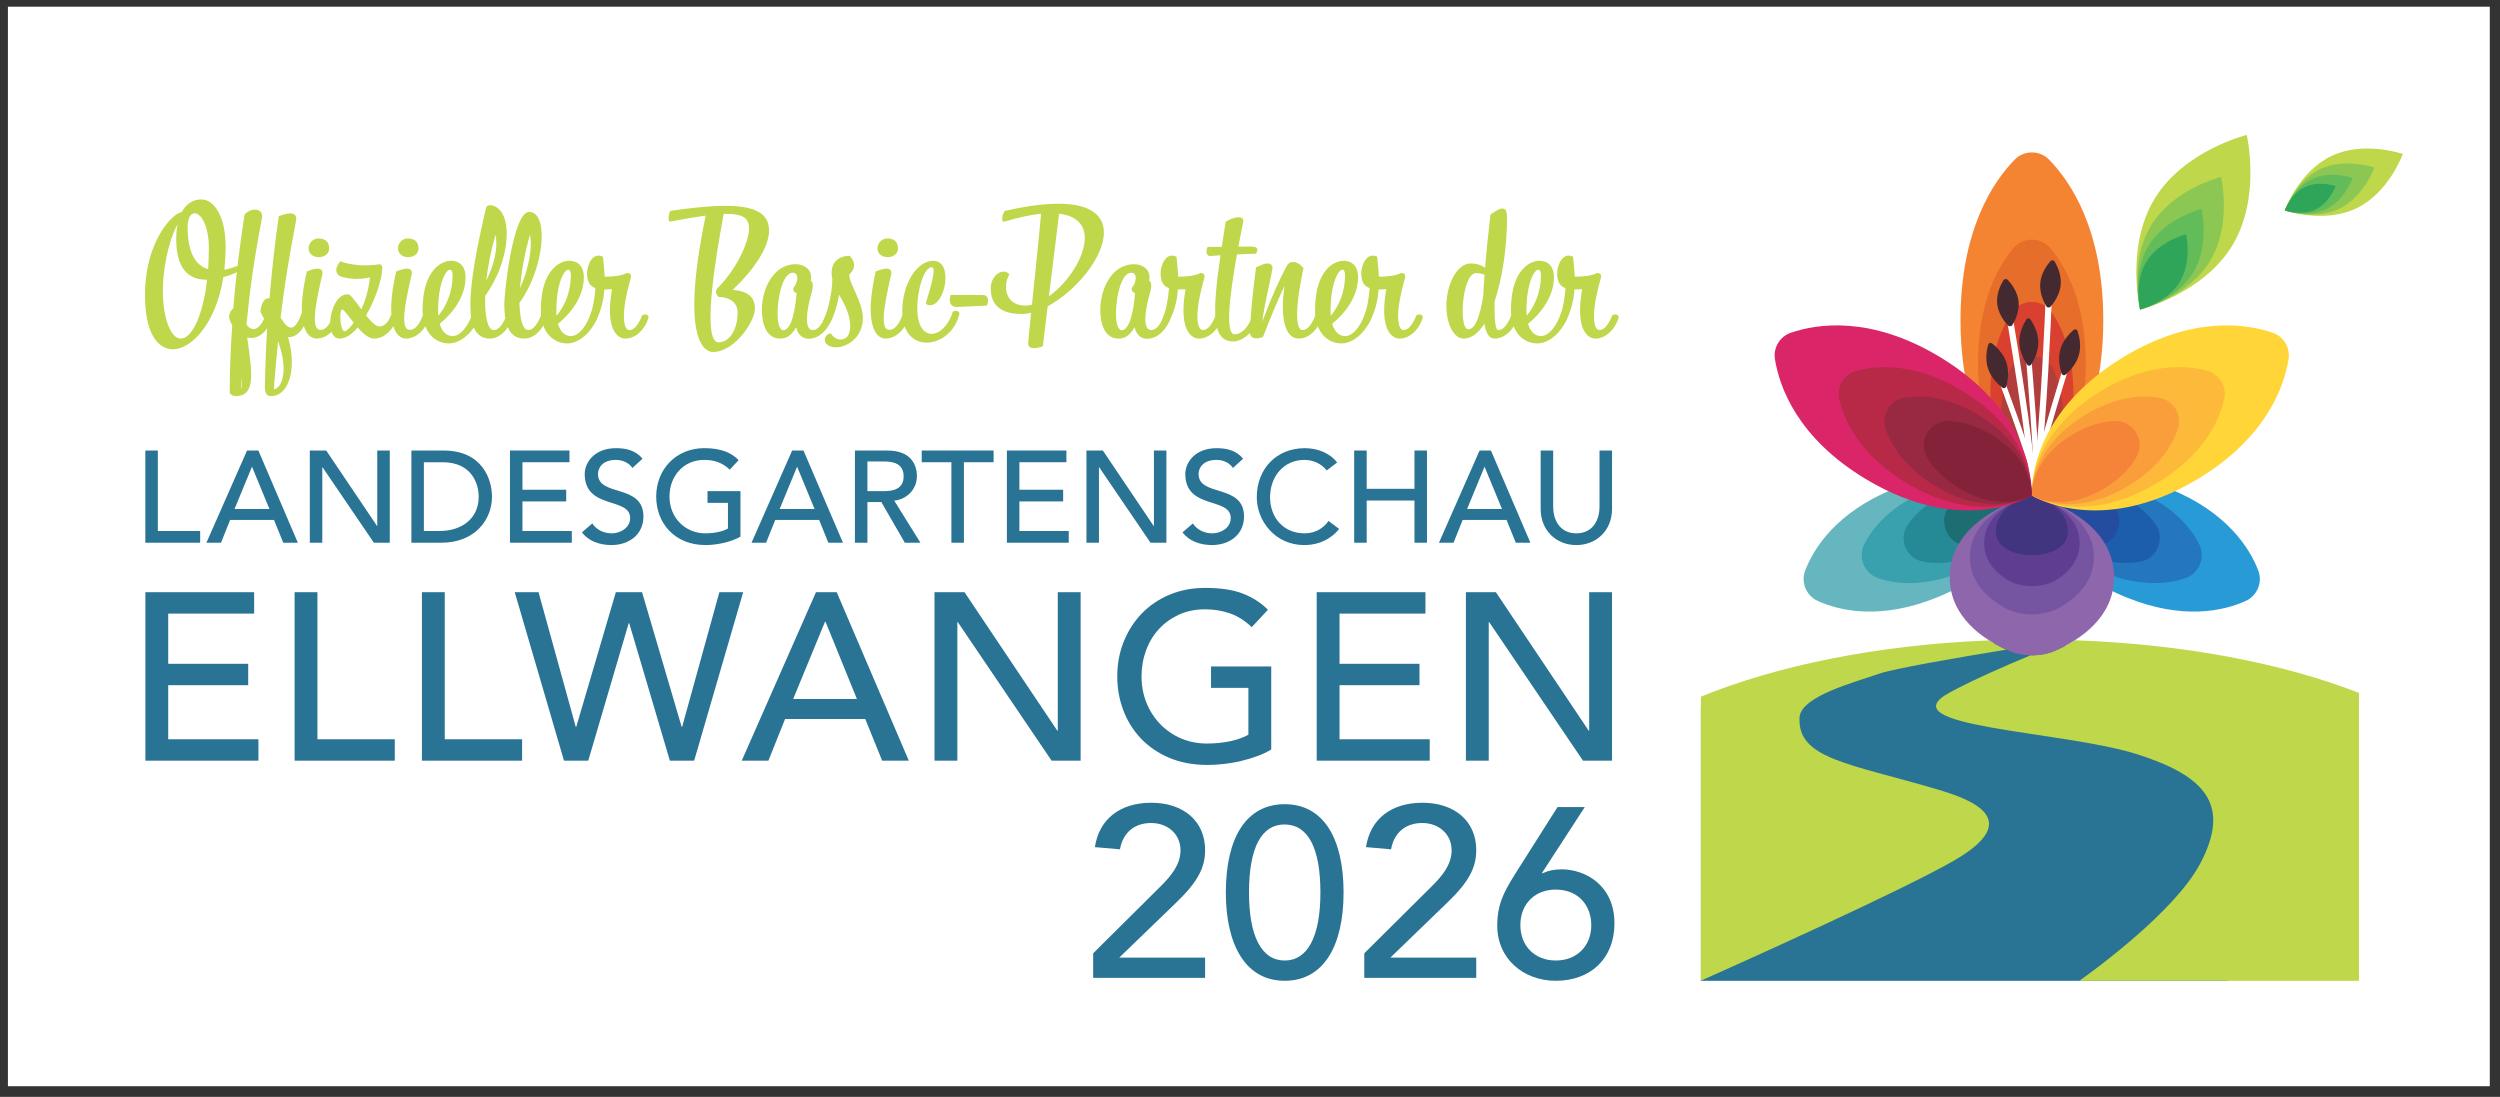 <?xml version="1.0" encoding="UTF-8"?>
<!DOCTYPE svg PUBLIC "-//W3C//DTD SVG 1.0//EN" "http://www.w3.org/TR/2001/REC-SVG-20010904/DTD/svg10.dtd">
<!-- Creator: CorelDRAW (Testversion) -->
<svg xmlns="http://www.w3.org/2000/svg" xml:space="preserve" width="175.5mm" height="77mm" version="1.0" style="shape-rendering:geometricPrecision; text-rendering:geometricPrecision; image-rendering:optimizeQuality; fill-rule:evenodd; clip-rule:evenodd"
viewBox="0 0 17550 7700"
 xmlns:xlink="http://www.w3.org/1999/xlink"
 xmlns:xodm="http://www.corel.com/coreldraw/odm/2003">
 <rect x="0" y="0" width="17550" height="7700" fill="#333333" stroke="none"/>
 <defs>
  <style type="text/css">
   <![CDATA[
    .str1 {stroke:white;stroke-width:37.58;stroke-linecap:round;stroke-miterlimit:10}
    .str0 {stroke:white;stroke-width:43.49;stroke-linecap:round;stroke-miterlimit:10}
    .fil22 {fill:none}
    .fil24 {fill:#FFD537}
    .fil25 {fill:#FDB93A}
    .fil26 {fill:#F99E3A}
    .fil27 {fill:#F58439}
    .fil6 {fill:#F58432}
    .fil7 {fill:#E76D2A}
    .fil8 {fill:#D9402F}
    .fil28 {fill:#DA2668}
    .fil29 {fill:#B72947}
    .fil2 {fill:#BED74B}
    .fil30 {fill:#992843}
    .fil31 {fill:#832239}
    .fil9 {fill:#B13E3C}
    .fil23 {fill:#442931}
    .fil3 {fill:#8CC754}
    .fil18 {fill:#8E66AB}
    .fil14 {fill:#65B6BE}
    .fil4 {fill:#62BC59}
    .fil19 {fill:#7555A2}
    .fil15 {fill:#39A0AE}
    .fil10 {fill:#289BD7}
    .fil5 {fill:#2FA55A}
    .fil16 {fill:#268A96}
    .fil20 {fill:#5F3E91}
    .fil17 {fill:#1C6E73}
    .fil1 {fill:#297394}
    .fil11 {fill:#2477BD}
    .fil12 {fill:#1C5EAB}
    .fil21 {fill:#41357F}
    .fil13 {fill:#244C9F}
    .fil0 {fill:white}
   ]]>
  </style>
 </defs>
 <g id="Ebene_x0020_1">
  <rect class="fil0" x="55.59" y="47.04" width="17422.77" height="7578.19"/>
  <polygon class="fil1" points="11940.4,6885.09 15640.72,6885.09 15640.72,4954.27 14452.18,4515.8 14096.65,4495.62 11940.4,4954.27 "/>
  <path class="fil2" d="M1461.26 1889.66c2.5,-46.35 5.02,-95.2 5.02,-146.55 0,-266.81 -149.07,-314.42 -149.07,-151.57 0,174.12 50.11,270.56 144.05,298.12zm-7.52 73.9c-132.78,2.51 -216.7,-80.17 -216.7,-284.34 0,-40.09 3.76,-75.16 10.03,-106.47 -71.4,131.51 -103.98,333.19 -103.98,469.72 0,184.14 53.87,334.45 125.27,334.45 80.16,0 156.58,-162.83 185.38,-413.36zm114 -17.54c-53.87,338.21 -231.74,506.05 -353.25,506.05 -66.38,0 -196.66,-48.85 -196.66,-383.28 0,-365.77 187.9,-569.96 258.04,-579.97 32.57,-61.37 83.92,-88.93 136.55,-88.93 93.94,0 171.59,124.01 171.59,333.19 0,56.36 -3.75,110.23 -8.76,160.34 27.56,-5.02 58.87,-13.78 91.45,-26.3 20.03,12.51 16.28,36.32 0,42.58 -35.09,15.03 -67.65,27.55 -98.96,36.32z"/>
  <path class="fil2" d="M1952.16 2395.71c-10.03,101.46 -20.05,210.45 -30.06,336.95 55.1,-5 106.47,-126.5 30.06,-336.95zm-254.28 249.27l-7.51 85.18c5.01,-1.26 8.76,-32.57 7.51,-85.18zm-60.14 -481c20.05,-246.76 50.11,-468.48 78.93,-657.62 42.58,-50.11 137.78,-51.37 121.49,30.06 -56.36,293.11 -85.16,504.81 -107.71,742.8 38.82,52.6 86.42,37.58 124,-41.33 -10.02,-16.29 -18.79,-32.57 -26.3,-50.11 7.51,-77.67 40.09,-100.21 63.87,-92.69 17.54,-211.7 40.09,-407.11 65.15,-577.46 96.44,-37.58 130.26,-16.28 121.49,30.07 -52.61,274.31 -83.92,470.98 -108.97,681.42 60.12,101.46 102.72,98.95 151.57,-40.08 22.55,-15.04 52.6,-6.27 46.34,15.02 -35.07,120.25 -88.94,164.09 -145.3,162.85 63.89,216.69 7.51,413.36 -118.99,413.36 -12.53,0 -42.6,1.24 -43.84,-58.87 2.49,-141.55 7.51,-281.85 16.27,-417.12 -40.08,58.86 -91.43,76.39 -140.28,65.13 33.81,241.76 63.87,410.86 -80.17,410.86 -12.54,0 -27.56,-3.75 -42.6,-20.05 0,-167.84 7.52,-326.92 17.54,-477.25 -8.77,-15.02 -16.28,-31.32 -21.29,-48.85 -3.76,-28.8 11.27,-55.1 28.8,-70.14z"/>
  <path class="fil2" d="M2166.25 1743.11c0,-38.85 32.58,-68.9 67.65,-68.9 35.07,0 76.41,11.28 76.41,70.14 0,80.16 -144.06,82.68 -144.06,-1.24zm175.38 470.97c18.79,-13.77 50.1,-5.01 43.83,17.54 -22.54,77.67 -87.67,144.06 -161.59,145.3 -78.91,0 -150.31,-118.99 -70.14,-470.98 95.21,-40.09 116.5,-12.52 108.99,20.05 -62.64,266.8 -72.66,389.56 -12.55,389.56 26.31,-0.01 56.39,-16.28 91.46,-101.47z"/>
  <path class="fil2" d="M2483.11 2265.44c-38.84,-47.6 -68.9,-92.7 -80.16,-92.7 -23.81,0 -16.3,152.83 16.28,152.83 11.26,0 36.32,-21.29 63.88,-60.13zm260.54 -51.36c18.79,-13.77 50.11,-5.01 43.84,17.54 -22.55,77.67 -87.68,145.3 -161.58,145.3 -36.32,0 -77.67,-35.07 -115.25,-77.65 -40.08,47.59 -82.67,77.65 -126.5,77.65 -115.24,0 -67.65,-310.64 53.86,-310.64 8.77,-0.01 16.28,2.51 20.03,6.26 25.06,25.05 51.37,62.64 78.93,98.95 27.55,-61.38 51.35,-137.79 60.12,-224.21 -70.15,16.28 -146.56,12.52 -200.42,-5.01 -40.09,-12.52 -52.61,-56.36 -7.51,-107.73 66.39,23.8 157.82,37.59 270.56,21.29 16.28,-2.5 23.8,7.53 23.8,22.55 0,76.41 -46.35,221.73 -113.99,335.71 35.07,43.83 67.64,77.65 95.2,77.65 26.31,0 58.88,-21.29 78.91,-77.66z"/>
  <path class="fil2" d="M2793.68 1743.11c0,-38.85 32.57,-68.9 67.64,-68.9 35.07,0 76.41,11.28 76.41,70.14 0,80.16 -144.06,82.68 -144.05,-1.24zm175.37 470.97c18.79,-13.77 50.11,-5.01 43.83,17.54 -22.54,77.67 -87.67,144.06 -161.59,145.3 -78.91,0 -150.31,-118.99 -70.14,-470.98 95.21,-40.09 116.5,-12.52 108.98,20.05 -62.62,266.8 -72.65,389.56 -12.53,389.56 26.3,-0.01 56.37,-16.28 91.45,-101.47z"/>
  <path class="fil2" d="M3076.7 2216.58c53.87,-63.87 100.22,-161.57 100.22,-283.08 0,-27.56 -6.27,-40.08 -20.05,-40.08 -22.55,0 -81.42,83.92 -81.42,289.35 0,12.52 0,23.81 1.25,33.81zm10.03 56.38c16.28,57.62 50.11,86.42 90.19,86.42 57.62,0 112.73,-73.9 145.3,-170.34 31.32,-17.55 48.85,1.24 46.36,15.02 -15.04,83.92 -111.49,206.69 -216.72,206.69 -97.7,0 -185.38,-77.67 -185.38,-234.25 0,-285.6 137.79,-345.71 197.92,-345.71 73.9,0 103.95,51.34 103.95,115.23 0.01,135.29 -90.19,253.03 -181.62,326.94z"/>
  <path class="fil2" d="M3650.31 2023.69c58.88,-130.27 88.94,-279.34 70.16,-375.79 -40.08,140.3 -61.39,269.32 -70.16,375.79zm-236.74 -52.62c55.12,-112.73 83.93,-229.22 65.14,-323.17 -33.83,117.76 -55.12,227.98 -65.14,323.17zm134.03 263.05c-5,-30.06 -7.51,-63.87 -7.51,-100.2 0,-81.43 61.37,-646.35 174.11,-646.35 140.29,0 111.49,389.57 -67.64,638.84 2.51,117.74 25.06,190.39 60.13,190.39 26.31,0 56.37,-17.53 91.43,-102.71 27.57,-13.78 52.61,-5.02 43.84,17.53 -30.05,75.15 -87.67,145.3 -161.57,145.3 -57.62,0 -93.95,-28.8 -115.26,-80.17 -31.31,46.35 -75.15,80.17 -126.5,80.17 -194.17,0 -161.59,-343.22 -25.07,-924.42 13.79,-13.79 30.08,-13.78 43.86,-10.03 152.81,43.84 126.51,389.57 -51.36,633.83 -5.01,146.55 18.79,240.5 58.87,240.5 23.81,0 51.35,-15.03 82.67,-82.68z"/>
  <path class="fil2" d="M3906.99 2216.58c53.86,-63.87 100.22,-161.57 100.22,-283.08 0,-27.56 -6.27,-40.08 -20.05,-40.08 -22.55,0 -81.41,83.92 -81.41,289.35 0,12.52 0,23.81 1.24,33.81zm10.02 56.38c16.29,57.62 50.12,86.42 90.2,86.42 57.62,0 112.72,-73.9 145.29,-170.34 31.32,-17.55 48.86,1.24 46.36,15.02 -15.04,83.92 -111.49,206.69 -216.72,206.69 -97.7,0 -185.37,-77.67 -185.37,-234.25 0,-285.6 137.78,-345.71 197.92,-345.71 73.89,0 103.95,51.34 103.95,115.23 0,135.29 -90.19,253.03 -181.63,326.94z"/>
  <path class="fil2" d="M4296.48 2029.94c-18.8,1.26 -37.59,2.52 -53.87,2.52 -5.01,73.9 -22.55,149.05 -61.37,225.47 -16.3,31.31 -45.1,21.29 -53.87,-2.5 28.8,-60.14 46.34,-147.82 52.61,-232.99 -37.59,-12.53 -58.88,-42.6 -58.88,-105.22 0,-50.11 35.07,-151.56 111.49,-115.25 5.01,47.61 10.02,93.95 12.52,140.3 58.88,1.25 129.02,-8.77 155.32,-26.31 18.8,1.26 36.33,7.51 26.31,41.35 -73.9,256.77 -47.6,359.49 -10.01,359.49 26.3,0 56.36,-17.53 91.43,-102.71 18.79,-13.78 50.11,-5.02 43.83,17.53 -22.54,77.67 -87.67,145.3 -161.57,145.3 -58.87,0 -142.8,-68.89 -93.94,-346.98z"/>
  <path class="fil2" d="M5080.46 1501.35c-155.33,830.47 -77.69,901.87 -36.34,901.87 77.68,0 134.02,-91.43 134.02,-207.93 0,-68.88 -51.33,-108.97 -135.26,-111.48 -15.06,-16.28 -23.81,-40.08 -7.55,-58.88 139.07,-139.02 223,-329.43 223,-419.61 0,-66.39 -33.84,-103.97 -155.33,-103.97l-22.54 0zm-126.55 12.52c-67.62,8.76 -149.05,22.55 -246.73,41.34l-2.54 0c-21.27,0 -7.51,-67.64 2.54,-75.15 155.29,-22.55 281.83,-35.08 382.02,-35.08 214.21,0 309.42,53.85 309.42,174.12 0.01,121.49 -112.74,281.83 -255.55,415.86 110.25,8.77 156.6,51.36 156.6,134.03 0,82.66 -139.06,301.88 -295.63,301.88 -65.15,0 -226.73,-103.96 -50.13,-957z"/>
  <path class="fil2" d="M5565.06 1914.71c-68.89,0 -106.46,167.84 -106.46,286.85 0,66.39 13.79,116.5 40.07,116.5 36.34,0 77.65,-62.63 93.95,-261.81 -18.8,-5.01 -25.05,-13.78 -23.82,-33.81 30.06,-31.32 46.36,-107.73 -3.74,-107.73zm231.75 299.37c18.8,-13.77 50.09,-5.01 43.81,17.54 -22.54,77.67 -87.67,145.3 -161.57,146.56 -31.33,0 -72.64,-12.53 -90.21,-80.17 -37.57,63.89 -72.63,78.91 -112.71,78.91 -90.2,0 -127.78,-91.44 -127.78,-201.66 0,-145.32 78.92,-320.67 237.99,-320.67 53.87,0 121.53,35.07 105.23,115.24 12.53,7.51 21.31,30.06 7.52,78.91 -43.82,151.57 -50.1,268.06 6.28,268.06 26.28,0 56.37,-17.53 91.44,-102.72z"/>
  <path class="fil2" d="M5843.02 1957.3c-3.74,-13.78 -5.01,-27.55 -5.01,-42.59 0,-75.16 50.13,-119 127.78,-119 41.34,47.6 40.07,88.94 -3.78,131.52 0,71.4 95.22,187.9 95.22,306.89 0,130.28 -105.2,204.19 -189.16,204.19 -55.11,0 -77.65,-31.31 -77.65,-48.85 0,-28.82 16.3,-46.36 42.58,-48.85 11.29,21.29 38.84,42.58 66.39,42.58 35.07,0 68.9,-20.05 68.9,-91.45 0,-87.68 -41.35,-157.82 -77.68,-222.95 -11.25,68.88 -35.07,147.79 -58.85,189.14 -16.29,28.81 -43.85,25.04 -55.1,-1.26 27.55,-53.87 65.12,-182.88 66.36,-296.87l0 -2.5z"/>
  <path class="fil2" d="M6159.88 1743.11c0,-38.85 32.56,-68.9 67.63,-68.9 35.07,0 76.41,11.28 76.41,70.14 0.01,80.16 -144.04,82.68 -144.04,-1.24zm175.37 470.97c18.8,-13.77 50.09,-5.01 43.85,17.54 -22.54,77.67 -87.7,144.06 -161.61,145.3 -78.91,0 -150.32,-118.99 -70.13,-470.98 95.22,-40.09 116.49,-12.52 108.97,20.05 -62.61,266.8 -72.63,389.56 -12.52,389.56 26.28,-0.01 56.37,-16.28 91.44,-101.47z"/>
  <path class="fil2" d="M6439.14 2161.48c0,256.78 190.4,220.45 249.28,27.56 22.54,-16.3 50.12,-2.51 46.35,15.02 -57.61,246.77 -400.83,295.62 -400.83,-18.79 0.01,-190.4 100.19,-354.48 219.19,-354.48 141.57,0 83.96,311.9 -23.78,311.9 -20.04,0 -30.06,-7.51 -28.82,-18.8 0,-5.01 83.92,-248.01 41.34,-248.01 -57.6,0 -102.73,162.83 -102.73,285.6z"/>
  <path class="fil2" d="M6715.9 2155.21c-56.37,0 -52.6,-61.38 -41.35,-85.18l230.47 1.26c31.33,1.25 38.84,40.08 22.58,73.89l-211.7 10.03z"/>
  <path class="fil2" d="M7434.82 1500.09l-71.4 579.96c134.02,-95.2 251.78,-274.31 251.78,-409.6 0,-86.44 -51.37,-155.32 -180.38,-170.36zm314.44 132.77c0,174.12 -196.68,410.87 -394.62,517.34l-33.8 280.58c-48.86,18.8 -106.47,22.55 -102.73,-22.55 2.51,-36.33 10.06,-112.72 20.04,-212.94 -22.51,6.27 -46.32,8.77 -67.63,8.77 -95.18,0 -215.44,-27.56 -215.44,-179.13 0,-97.7 90.17,-149.05 130.28,-98.94 -52.63,96.45 -16.3,219.19 108.97,219.19 16.27,0 32.57,-1.24 50.1,-6.25 18.8,-190.39 46.35,-438.42 63.89,-638.84 -70.17,7.52 -155.33,25.06 -255.56,55.12 -32.55,10.02 -12.52,-65.14 2.54,-75.15 518.55,-117.76 693.95,-11.28 693.96,152.8z"/>
  <path class="fil2" d="M7940.71 1914.71c-68.9,0 -106.47,167.84 -106.47,286.85 0,66.39 13.79,116.5 40.07,116.5 36.34,0 77.69,-62.63 93.98,-261.81 -18.8,-5.01 -25.08,-13.78 -23.81,-33.81 30.06,-31.32 46.36,-107.73 -3.77,-107.73zm231.74 299.37c18.8,-13.77 50.13,-5.01 43.85,17.54 -22.54,77.67 -87.7,145.3 -161.61,146.56 -31.29,0 -72.64,-12.53 -90.17,-80.17 -37.57,63.89 -72.64,78.91 -112.75,78.91 -90.17,0 -127.74,-91.44 -127.74,-201.66 0,-145.32 78.92,-320.67 237.98,-320.67 53.88,0 121.5,35.07 105.2,115.24 12.56,7.51 21.31,30.06 7.55,78.91 -43.85,151.57 -50.13,268.06 6.25,268.06 26.28,0 56.37,-17.53 91.44,-102.72z"/>
  <path class="fil2" d="M8322.66 2029.94c-18.8,1.26 -37.61,2.52 -53.87,2.52 -5.01,73.9 -22.54,149.05 -61.38,225.47 -16.3,31.31 -45.09,21.29 -53.87,-2.5 28.82,-60.14 46.35,-147.82 52.63,-232.99 -37.61,-12.53 -58.88,-42.6 -58.88,-105.22 0,-50.11 35.07,-151.56 111.48,-115.25 5.01,47.61 10.02,93.95 12.52,140.3 58.89,1.25 129.01,-8.77 155.33,-26.31 18.77,1.26 36.3,7.51 26.28,41.35 -73.87,256.77 -47.59,359.49 -9.98,359.49 26.28,0 56.34,-17.53 91.4,-102.71 18.81,-13.78 50.13,-5.02 43.86,17.53 -22.54,77.67 -87.67,145.3 -161.58,145.3 -58.87,0 -142.8,-68.89 -93.94,-346.98z"/>
  <path class="fil2" d="M8568.05 1791.96l-67.62 5.01c-36.34,3.75 -35.07,-40.08 -22.55,-63.89l98.96 0 27.55 -176.61c53.87,-35.09 137.79,-51.37 121.49,8.77 -11.25,56.35 -22.54,111.48 -32.56,166.58l83.93 -1.25c53.87,0 57.61,16.29 40.07,50.11l-134.01 5.01c-55.11,310.64 -81.43,561.17 -16.27,561.17 73.87,0 122.73,-107.73 145.27,-170.36 20.04,-12.52 50.13,-7.51 46.36,15.04 -10.02,71.4 -105.23,205.43 -201.68,205.43 -151.56,0 -147.78,-204.17 -88.94,-605.01z"/>
  <path class="fil2" d="M9017.7 2006.16c-47.59,101.45 -96.45,216.69 -151.55,359.49 -65.16,23.81 -91.48,1.26 -91.48,-32.57 1.27,-88.93 18.81,-278.07 42.58,-455.94l45.13 -20.05c42.58,-18.79 75.13,-2.5 70.16,28.82 -16.3,97.7 -56.41,248.01 -71.4,372.02 71.4,-189.14 113.98,-280.59 171.59,-390.81 18.81,-36.33 70.17,-42.61 117.76,15.01 -72.64,339.47 -42.62,434.67 -7.55,434.67 26.32,0 56.41,-17.53 91.47,-102.71 18.77,-13.78 50.1,-5.02 43.82,17.53 -22.51,77.67 -87.67,145.3 -161.57,145.3 -97.69,0 -131.52,-151.57 -98.96,-370.76z"/>
  <path class="fil2" d="M9342.01 2216.58c53.87,-63.87 100.22,-161.57 100.22,-283.08 0.01,-27.56 -6.28,-40.08 -20.07,-40.08 -22.5,0 -81.39,83.92 -81.39,289.35 0,12.52 0,23.81 1.24,33.81zm10.02 56.38c16.3,57.62 50.13,86.42 90.2,86.42 57.65,0 112.72,-73.9 145.31,-170.34 31.33,-17.55 48.86,1.24 46.32,15.02 -14.99,83.92 -111.47,206.69 -216.67,206.69 -97.72,0 -185.39,-77.67 -185.39,-234.25 0,-285.6 137.76,-345.71 197.91,-345.71 73.91,0 103.96,51.34 103.96,115.23 0.01,135.29 -90.2,253.03 -181.64,326.94z"/>
  <path class="fil2" d="M9731.51 2029.94c-18.8,1.26 -37.57,2.52 -53.87,2.52 -5,73.9 -22.54,149.05 -61.38,225.47 -16.3,31.31 -45.09,21.29 -53.87,-2.5 28.79,-60.14 46.32,-147.82 52.6,-232.99 -37.57,-12.53 -58.88,-42.6 -58.88,-105.22 0,-50.11 35.07,-151.56 111.48,-115.25 5.05,47.61 10.05,93.95 12.56,140.3 58.88,1.25 129.01,-8.77 155.29,-26.31 18.81,1.26 36.37,7.51 26.32,41.35 -73.87,256.77 -47.59,359.49 -10.02,359.49 26.32,0 56.37,-17.53 91.44,-102.71 18.8,-13.78 50.13,-5.02 43.85,17.53 -22.58,77.67 -87.67,145.3 -161.57,145.3 -58.88,0 -142.81,-68.89 -93.95,-346.98z"/>
  <path class="fil2" d="M10421.55 1928.49c-20.08,-7.51 -38.85,-11.27 -60.15,-11.27 -97.69,0 -124,394.57 -53.87,394.57 48.86,0 82.69,-92.69 105.23,-238 1.27,-43.85 5.01,-92.7 8.79,-145.3zm157.8 -402.1c0,202.94 -31.33,423.39 -87.67,589.99 -1.23,137.79 6.28,200.42 26.31,200.42 26.29,0 56.38,-17.53 91.44,-102.71 18.77,-13.78 50.1,-5.02 43.82,17.53 -22.54,77.67 -87.67,145.3 -161.57,145.3 -37.61,0 -60.12,-37.57 -71.44,-103.96 -41.27,65.13 -90.13,102.72 -144.04,103.96 -72.63,0 -122.73,-105.21 -122.73,-230.48 0,-142.8 71.37,-296.86 170.36,-296.86 48.86,0 76.41,13.78 101.45,30.06 8.76,-110.23 22.55,-238.01 37.58,-373.28 95.21,-70.15 116.48,-46.35 116.49,20.03z"/>
  <path class="fil2" d="M10717.03 2216.58c53.87,-63.87 100.23,-161.57 100.23,-283.08 0,-27.56 -6.25,-40.08 -20.04,-40.08 -22.58,0 -81.46,83.92 -81.46,289.35 0,12.52 0,23.81 1.27,33.81zm10.06 56.38c16.26,57.62 50.09,86.42 90.17,86.42 57.61,0 112.74,-73.9 145.27,-170.34 31.33,-17.55 48.86,1.24 46.39,15.02 -15.06,83.92 -111.48,206.69 -216.75,206.69 -97.68,0 -185.38,-77.67 -185.38,-234.25 0,-285.6 137.83,-345.71 197.94,-345.71 73.91,0 103.97,51.34 103.97,115.23 0,135.29 -90.21,253.03 -181.61,326.94z"/>
  <path class="fil2" d="M11106.54 2029.94c-18.81,1.26 -37.61,2.52 -53.88,2.52 -5.01,73.9 -22.54,149.05 -61.38,225.47 -16.29,31.31 -45.08,21.29 -53.83,-2.5 28.79,-60.14 46.32,-147.82 52.6,-232.99 -37.61,-12.53 -58.88,-42.6 -58.88,-105.22 0,-50.11 35.06,-151.56 111.48,-115.25 5,47.61 10.01,93.95 12.48,140.3 58.89,1.25 129.05,-8.77 155.37,-26.31 18.77,1.26 36.3,7.51 26.28,41.35 -73.91,256.77 -47.59,359.49 -9.98,359.49 26.28,0 56.33,-17.53 91.44,-102.71 18.77,-13.78 50.05,-5.02 43.81,17.53 -22.54,77.67 -87.7,145.3 -161.57,145.3 -58.88,0 -142.81,-68.89 -93.94,-346.98z"/>
  <path class="fil1" d="M10290.63 5339.85l160.34 0 0 -972.29 3.35 0 658.25 972.29 203.8 0 0 -1182.78 -160.37 0 0 972.31 -3.36 0 -651.54 -972.31 -210.47 0 0 1182.78zm-1047.47 0l793.51 0 0 -150.35 -633.1 0 0 -379.2 561.27 0 0 -150.36 -561.27 0 0 -352.52 603.11 0 0 -150.35 -763.52 0 0 1182.78zm-741.71 -661.53l0 150.36 262.29 0 0 329.07c-35.67,20.07 -78.85,35.42 -129.51,45.97 -50.69,10.58 -104.35,15.87 -161.18,15.87 -65.76,0 -126.4,-11.99 -182.11,-35.95 -55.7,-23.92 -104.14,-57.04 -145.34,-99.41 -41.2,-42.26 -73.48,-92.11 -96.91,-149.51 -23.39,-57.32 -35.07,-119.45 -35.07,-186.26 0,-64.56 10.59,-125.56 31.75,-182.88 21.14,-57.4 51.23,-107.2 90.21,-149.57 38.98,-42.28 85.76,-75.99 140.34,-101.05 54.57,-25.07 115.85,-37.61 183.79,-37.61 60.12,0 117.44,9.21 172.02,27.6 54.57,18.37 106.4,50.92 155.4,97.68l113.59 -121.92c-46.78,-47.87 -104.7,-85.48 -173.74,-112.74 -69.07,-27.31 -158.15,-40.97 -267.27,-40.97 -90.24,0 -173.21,15.9 -248.95,47.61 -75.74,31.75 -140.58,75.47 -194.63,131.18 -53.97,55.7 -96.31,121.4 -126.93,197.13 -30.65,75.74 -45.97,157.59 -45.97,245.54 0.01,83.53 14.19,162.91 42.58,238.09 28.44,75.14 69.57,141.14 123.65,197.94 54.01,56.8 120.26,101.92 198.79,135.29 78.53,33.44 167.89,50.13 268.15,50.13 35.6,0 73.76,-2.22 114.44,-6.67 40.61,-4.44 80.72,-11.39 120.23,-20.88 39.58,-9.42 77.75,-20.89 114.51,-34.26 36.69,-13.33 69.57,-28.92 98.53,-46.78l0 -583 -422.66 0zm-1941.2 661.53l160.38 0 0 -972.29 3.35 0 658.18 972.29 203.79 0 0 -1182.78 -160.37 0 0 972.31 -3.28 0 -651.54 -972.31 -210.51 0 0 1182.78zm-992.36 -432.68l223.87 -542.93 3.39 0 220.48 542.93 -447.74 0zm-360.82 432.68l187.08 0 116.98 -292.34 562.99 0 118.61 292.34 187.11 0 -506.2 -1182.78 -145.34 0 -521.23 1182.78zm-1247.92 0l170.4 0 284.06 -965.61 3.31 0 285.64 965.61 170.43 0 344.13 -1182.78 -167.11 0 -261.44 945.61 -3.32 0 -278.16 -945.61 -183.75 0 -278.15 945.61 -3.37 0 -261.42 -945.61 -167.05 0 345.8 1182.78zm-997.33 0l703.3 0 0 -150.35 -542.94 0 0 -1032.43 -160.36 0 0 1182.78zm-893.77 0l703.3 0 0 -150.35 -542.94 0 0 -1032.43 -160.36 0 0 1182.78zm-1047.45 0l793.52 0 0 -150.35 -633.16 0 0 -379.2 561.38 0 0 -150.36 -561.38 0 0 -352.52 603.09 0 0 -150.35 -763.45 0 0 1182.78z"/>
  <path class="fil1" d="M1891.48 3573.08l-244.96 0 122.47 -297.06 122.49 297.06zm199.31 236.77l-276.99 -647.19 -79.55 0 -285.18 647.19 102.38 0 63.98 -159.94 308.08 0 64.86 159.94 102.42 0z"/>
  <path class="fil1" d="M3360.54 3486.25c0,159.97 -126.17,241.34 -274.28,241.34l-110.59 0 0 -482.66 131.63 0c210.26,0 253.24,159.1 253.24,241.32zm93.24 0c0,-119.72 -66.72,-323.56 -340.02,-323.56l-225.83 0 0 647.17 211.15 0c231.29,0 354.7,-158.11 354.7,-323.61z"/>
  <path class="fil1" d="M5718.14 3573.08l-245.01 0 122.52 -297.06 122.49 297.06zm199.28 236.77l-276.97 -647.19 -79.55 0 -285.22 647.19 102.38 0 64.03 -159.94 308.04 0 64.91 159.94 102.38 0z"/>
  <path class="fil1" d="M6343.44 3343.68c0,87.73 -69.5,104.2 -139,104.2l-115.15 -0.01 0 -208.43 115.15 0c69.5,0 138.99,16.46 138.99,104.24zm93.25 0c0,-81.42 -42.09,-180.98 -207.55,-180.98l-227.54 0 0 647.14 87.7 0 0 -285.18 97.79 0 164.58 285.18 109.67 0 -183.76 -295.24c97.86,-10.98 159.1,-88.66 159.11,-170.92z"/>
  <path class="fil1" d="M10543.93 3573.08l-244.94 0 122.49 -297.06 122.45 297.06zm199.32 236.77l-277.01 -647.19 -79.51 0 -285.19 647.19 102.38 0 63.95 -159.94 308.05 0 64.91 159.94 102.42 0z"/>
  <polygon class="fil1" points="1020.29,3162.67 1020.29,3809.85 1405.18,3809.85 1405.18,3727.65 1108.02,3727.65 1108.02,3162.67 "/>
  <polygon class="fil1" points="2174.88,3809.85 2262.62,3809.85 2262.62,3277.82 2624.63,3809.85 2736.21,3809.85 2736.21,3162.67 2648.38,3162.67 2648.38,3694.73 2290.02,3162.67 2174.88,3162.67 "/>
  <polygon class="fil1" points="3579.91,3809.85 4014.17,3809.85 4014.17,3727.64 3667.65,3727.64 3667.65,3520.1 3974.84,3520.1 3974.84,3437.84 3667.65,3437.84 3667.65,3244.93 3997.72,3244.93 3997.72,3162.67 3579.91,3162.67 "/>
  <path class="fil1" d="M4085.47 3736.73c43.86,61.26 123.36,89.6 206.6,89.6 124.34,0 224.9,-74.92 224.9,-200.19 0,-233.08 -319.09,-135.29 -319.09,-298.93 0,-40.22 29.29,-98.72 126.18,-98.72 50.28,0 93.25,22.86 115.18,56.68l71.32 -64.91c-48.49,-59.44 -116.16,-74.08 -186.5,-74.08 -155.45,0 -219.43,105.17 -219.43,181.03 0,252.29 319.04,159.98 319.04,308.98 0,71.32 -71.26,107.88 -128.88,107.88 -52.1,0 -106.02,-21.98 -137.11,-69.49l-72.21 62.15z"/>
  <path class="fil1" d="M4966.68 3447.86l0 82.26 143.59 0 0 180.14c-39.34,21.88 -97.83,33.81 -159.14,33.81 -142.56,0 -251.39,-111.54 -251.39,-257.81 0,-141.71 95.99,-257.78 244.12,-257.78 64.91,0 126.12,17.36 179.17,68.56l62.13 -66.74c-50.27,-52.13 -122.45,-84.12 -241.3,-84.12 -197.49,0 -337.36,148.15 -337.36,340.08 0,183.73 127.07,340.07 346.5,340.07 78.6,0 181.89,-21.05 245,-59.4l0 -319.07 -231.32 0z"/>
  <polygon class="fil1" points="6678.89,3809.85 6766.66,3809.85 6766.66,3244.93 6975.12,3244.93 6975.12,3162.67 6470.47,3162.67 6470.47,3244.93 6678.89,3244.93 "/>
  <polygon class="fil1" points="7068.36,3809.85 7502.56,3809.85 7502.56,3727.64 7156.1,3727.64 7156.1,3520.1 7463.29,3520.1 7463.29,3437.84 7156.1,3437.84 7156.1,3244.93 7486.12,3244.93 7486.12,3162.67 7068.36,3162.67 "/>
  <polygon class="fil1" points="7626.91,3809.85 7714.65,3809.85 7714.65,3277.82 8076.63,3809.85 8188.18,3809.85 8188.18,3162.67 8100.41,3162.67 8100.41,3694.73 7742.02,3162.67 7626.91,3162.67 "/>
  <path class="fil1" d="M8301.53 3736.73c43.88,61.26 123.43,89.6 206.62,89.6 124.32,0 224.9,-74.92 224.9,-200.19 0,-233.08 -319.06,-135.29 -319.06,-298.93 0,-40.22 29.25,-98.72 126.16,-98.72 50.27,0 93.23,22.86 115.18,56.68l71.3 -64.91c-48.47,-59.44 -116.18,-74.08 -186.48,-74.08 -155.47,0 -219.43,105.17 -219.43,181.03 0,252.29 319.09,159.98 319.09,308.98 0,71.32 -71.34,107.88 -128.91,107.88 -52.14,0 -106.04,-21.98 -137.16,-69.49l-72.21 62.15z"/>
  <path class="fil1" d="M9386.64 3246.78c-52.11,-68.6 -141.68,-100.58 -226.7,-100.58 -199.32,0 -337.36,144.45 -337.36,345.54 0,162.74 127.11,334.61 332.77,334.61 148.1,0 225.78,-86.85 245.04,-113.36l-74.08 -55.79c-38.38,53.95 -95.07,86.88 -169.16,86.88 -150.81,0 -241.3,-116.12 -241.3,-252.34 0.01,-147.17 96,-263.25 241.3,-263.25 59.41,0 119.77,26.53 156.36,74.04l73.13 -55.75z"/>
  <polygon class="fil1" points="9506.37,3809.85 9594.11,3809.85 9594.11,3513.69 9929.63,3513.69 9929.63,3809.85 10017.37,3809.85 10017.37,3162.67 9929.63,3162.67 9929.63,3431.43 9594.11,3431.43 9594.11,3162.67 9506.37,3162.67 "/>
  <path class="fil1" d="M10815.46 3162.68l0 410.41c0,149.97 108.79,253.23 250.47,253.23 141.68,0 250.47,-103.25 250.47,-253.23l0 -410.41 -87.8 0 0 396.75c0,80.39 -40.19,184.64 -162.67,184.64 -122.48,0 -162.7,-104.25 -162.7,-184.64l0 -396.75 -87.77 0z"/>
  <path class="fil2" d="M13963.86 4495.62c-781.54,31.22 -1486.33,175.68 -2023.47,394.9l0.01 1993.94c199.74,-89.01 1422.57,-635.75 1784.73,-847.84 494.28,-289.38 100.97,-428.34 -126.93,-495.68 -618.34,-182.67 -979.66,-213.47 -965.66,-503.06 7.28,-151.07 392.36,-249.35 552.63,-306.46 104.57,-37.29 549.7,-113.91 898.99,-170.82 -38.24,-17.53 -79.31,-38.95 -120.3,-64.98zm2596.13 2389.47l0 -2021.03c-537.43,-208.77 -1228.34,-342.26 -1994.72,-369.25 -46.56,29.7 -93.55,53.59 -136.2,72.46 -52.39,23.21 -113.42,33.94 -174.03,32.74 -175.15,72.77 -399.8,170.81 -564.3,259.22 -460.3,247.37 795.58,269.59 1315.86,436.74 469.41,150.84 660.89,350.27 436.77,770.15 -179.14,335.56 -744.92,746.9 -846.38,818.97l1963 0z"/>
  <path class="fil2" d="M15669.26 1725.74c-206.69,338.52 -645.8,447.08 -645.8,447.08 0.01,0 -104.03,-440.24 102.62,-778.75 206.73,-338.46 645.87,-447.08 645.87,-447.08 0.01,0 104,440.23 -102.69,778.75z"/>
  <path class="fil3" d="M15513.76 1833.39c-156.92,257 -490.37,339.46 -490.37,339.46 0,-0.01 -78.88,-334.26 77.96,-591.24 156.92,-257.06 490.37,-339.45 490.37,-339.45 0,0 78.95,334.24 -77.96,591.23z"/>
  <path class="fil4" d="M15395.26 1915.45c-118.99,194.9 -371.83,257.42 -371.83,257.42 0,0 -59.87,-253.49 59.16,-448.37 119,-194.91 371.82,-257.39 371.82,-257.39 0.01,0 59.84,253.46 -59.15,448.34z"/>
  <path class="fil5" d="M15301.74 1980.2c-89.11,145.86 -278.31,192.65 -278.31,192.65 0,0 -44.81,-189.65 44.27,-335.51 89.01,-145.87 278.27,-192.71 278.27,-192.71 0.01,-0.01 44.77,189.76 -44.23,335.57z"/>
  <path class="fil6" d="M14765.09 2248.99c0,-638.89 -232.34,-977.41 -380.65,-1128.49 -66.04,-67.29 -175.01,-67.29 -241.16,0 -148.3,151.08 -380.61,489.6 -380.61,1128.49 0.01,938.46 501.19,1228.89 501.19,1228.89 0,0 501.23,-290.43 501.23,-1228.89z"/>
  <path class="fil7" d="M14642 2550.66c0,-427.37 -137.69,-676.59 -246.98,-807.03 -68.64,-82.03 -193.78,-82.02 -262.39,-0.06 -109.22,130.5 -247.05,379.73 -247.05,807.09 0,708.06 378.24,927.19 378.24,927.19 0.01,0 378.18,-219.13 378.18,-927.19z"/>
  <path class="fil8" d="M14555.19 2763.55c0,-279.37 -76.38,-459.93 -150.96,-569.63 -67.24,-98.92 -213.54,-98.92 -280.78,0 -74.5,109.7 -150.95,290.26 -150.95,569.63 0,545.55 291.32,714.34 291.32,714.34 0.01,0 291.36,-168.79 291.37,-714.34z"/>
  <path class="fil9" d="M14483.22 2939.99c0,-146.47 -27.91,-256.94 -63.86,-338.4 -59.47,-134.88 -251.63,-134.88 -311.15,0 -35.83,81.46 -63.74,191.87 -63.74,338.4 0,410.79 219.35,537.84 219.35,537.84 0.01,0 219.4,-127.05 219.4,-537.84z"/>
  <path class="fil10" d="M15232.59 3431.86c403.68,165.46 560.28,417.15 620.46,572.92 32.21,83.38 -7.4,177.65 -88.86,214.3 -152.61,68.61 -440.27,137.18 -842.82,-27.83 -620.78,-254.43 -657.3,-712.78 -657.3,-712.78 0.01,0 347.66,-300.97 968.52,-46.61z"/>
  <path class="fil11" d="M14994.85 3443.32c259.29,106.24 383.54,259.73 442.77,375.49 47.91,93.85 1.34,207.48 -98.6,240.59 -123.43,40.99 -319.65,63.2 -578.98,-43.07 -468.41,-191.94 -496,-537.9 -496,-537.9 0,0 262.39,-227.05 730.81,-35.11z"/>
  <path class="fil12" d="M14827.04 3451.39c157.94,64.73 250.85,152.16 305.32,230.14 69.5,99.23 11.96,239.69 -107.21,261.63 -93.48,17.29 -221.05,14.4 -379.02,-50.34 -360.89,-147.89 -382.13,-414.35 -382.13,-414.35 0.01,0 202.11,-174.98 563.04,-27.08z"/>
  <path class="fil13" d="M14687.97 3458.08c45.58,18.7 83.96,39.88 116.31,62.27 149.37,103.24 52.85,338.67 -126.01,307.43 -38.73,-6.79 -80.93,-18.61 -126.54,-37.25 -271.71,-111.41 -287.69,-312.1 -287.69,-312.1 0,0 152.15,-131.7 423.93,-20.35z"/>
  <path class="fil14" d="M13293.12 3431.86c-403.68,165.46 -560.32,417.15 -620.47,572.92 -32.24,83.38 7.38,177.65 88.87,214.3 152.62,68.61 440.27,137.18 842.82,-27.83 620.79,-254.39 657.26,-712.78 657.26,-712.78 0.01,0 -347.63,-300.97 -968.48,-46.61z"/>
  <path class="fil15" d="M13530.9 3443.32c-259.3,106.24 -383.55,259.73 -442.78,375.49 -47.9,93.85 -1.41,207.43 98.6,240.59 123.44,40.99 319.66,63.2 578.98,-43.07 468.42,-191.94 495.94,-537.9 495.94,-537.9 0,0 -262.33,-227.05 -730.74,-35.11z"/>
  <path class="fil16" d="M13698.64 3451.35c-157.97,64.74 -250.86,152.23 -305.37,230.14 -69.49,99.19 -11.92,239.69 107.25,261.63 93.46,17.29 221.05,14.44 378.99,-50.33 360.9,-147.9 382.13,-414.36 382.13,-414.36 0,0 -202.11,-174.98 -563,-27.08z"/>
  <path class="fil17" d="M13837.75 3458.04c-45.59,18.7 -83.97,39.89 -116.32,62.27 -149.36,103.25 -52.88,338.68 126.01,307.43 38.67,-6.78 80.93,-18.6 126.51,-37.25 271.74,-111.4 287.72,-312.04 287.72,-312.04 0.01,0 -152.22,-131.76 -423.92,-20.41z"/>
  <path class="fil18" d="M14840.73 4051.8c0,283.2 -241.13,440.05 -411.63,515.47 -99.76,44.2 -230.72,44.2 -330.48,0 -170.43,-75.43 -411.55,-232.21 -411.55,-515.47 -0.07,-397.07 473.81,-545.55 562.57,-569.95 9.25,-2.52 19.19,-2.52 28.44,0 88.83,24.4 562.64,172.88 562.65,569.95z"/>
  <path class="fil19" d="M14699.08 3910.96c0,180.02 -129.11,292.33 -246.73,357.34 -108.05,59.69 -269.03,59.69 -377.09,0 -117.57,-65.01 -246.62,-177.32 -246.62,-357.34 0,-292.56 340.78,-406.31 419.24,-428.58 10.24,-2.95 21.62,-2.95 31.93,0 78.39,22.27 419.27,136.08 419.27,428.58z"/>
  <path class="fil20" d="M14599.14 3811.58c0,121.84 -76.76,203.37 -156.81,255.35 -98.1,63.74 -258.83,63.74 -357.08,0 -80.04,-51.99 -156.74,-133.56 -156.74,-255.35 0,-216.85 242.99,-306.19 315.28,-327.9 12.85,-3.9 27.27,-3.9 40.11,0 72.25,21.71 315.24,111.05 315.24,327.9z"/>
  <path class="fil21" d="M14516.27 3729.22c0,6.84 -0.32,13.51 -0.91,20.02 -18.8,197.18 -484.26,197.19 -503.1,0 -0.59,-6.51 -0.92,-13.18 -0.92,-20.02 0.01,-168.25 194.38,-234.56 242.04,-248.3 6.64,-1.92 14.22,-1.92 20.85,0 47.66,13.74 242.04,80.05 242.04,248.3z"/>
  <path class="fil2" d="M16541.58 1462.48c-228.71,109.6 -502.08,14.83 -502.08,14.83 0,0 97.5,-272.31 326.28,-381.85 228.75,-109.53 502.04,-14.83 502.04,-14.83 0.01,-0.01 -97.51,272.31 -326.24,381.85z"/>
  <path class="fil3" d="M16420.64 1466.06c-173.67,83.17 -381.21,11.29 -381.21,11.29 0,-0.01 74.08,-206.79 247.72,-289.95 173.71,-83.17 381.24,-11.26 381.24,-11.26 0.01,-0.01 -74.08,206.76 -247.75,289.92z"/>
  <path class="fil4" d="M16328.56 1468.79c-131.69,63.09 -289.13,8.59 -289.13,8.59 0,0 56.19,-156.86 187.89,-219.88 131.72,-63.09 289.06,-8.61 289.06,-8.61 0,0 -56.13,156.82 -187.82,219.9z"/>
  <path class="fil5" d="M16255.83 1470.94c-98.61,47.21 -216.37,6.4 -216.37,6.4 0.01,0 42.02,-117.3 140.62,-164.51 98.54,-47.24 216.29,-6.48 216.29,-6.48 0,0 -42.02,117.38 -140.54,164.59z"/>
  <path class="fil22 str0" d="M14096.65 2161.6c0,0 177.51,1034.64 170.77,1262.26"/>
  <path class="fil22 str1" d="M14243.83 2545.27c0,0 58.09,684.36 52.41,882.76"/>
  <path class="fil23" d="M14308.88 2399.82c1.13,68.28 -29.99,128.1 -49.22,158.35 -7.58,12.03 -21.76,12.25 -29.81,0.48 -20.13,-29.53 -53.23,-88.3 -54.4,-156.58 -1.12,-68.34 29.99,-128.15 49.14,-158.4 7.67,-12.04 21.84,-12.25 29.89,-0.49 20.18,29.6 53.23,88.36 54.4,156.64z"/>
  <path class="fil23" d="M14170.45 2116.99c6.91,67.96 -23.25,130.6 -42.41,162.67 -7.62,12.7 -23.6,14.33 -33.58,3.39 -25.26,-27.52 -67.35,-82.83 -74.26,-150.78 -6.92,-67.92 23.31,-130.62 42.4,-162.61 7.59,-12.76 23.6,-14.4 33.58,-3.4 25.19,27.46 67.35,82.78 74.27,150.73z"/>
  <path class="fil22 str0" d="M14380.95 2117.46c-1.12,55.79 -36.02,852.82 -82.91,1222.47"/>
  <path class="fil22 str1" d="M14528.52 2499.02c0,0 -211.71,669.75 -225.4,805.46"/>
  <path class="fil23" d="M14594.06 2490.91c-17.99,65.88 -65.09,114.47 -92.29,138.04 -10.82,9.41 -24.73,5.58 -29.28,-7.99 -11.39,-34.13 -27.27,-99.95 -9.24,-165.83 18,-65.82 65.12,-114.46 92.32,-138.05 10.77,-9.35 24.73,-5.58 29.25,7.98 11.39,34.15 27.27,99.97 9.24,165.85z"/>
  <path class="fil23" d="M14466.19 1999.58c-6.18,68 -46.12,123.92 -70.04,151.77 -9.52,11.11 -24.76,9.69 -32.14,-2.9 -18.4,-31.74 -47.62,-93.95 -41.45,-161.96 6.18,-67.95 46.11,-123.92 69.96,-151.77 9.6,-11.11 24.87,-9.68 32.17,2.9 18.46,31.73 47.66,93.94 41.5,161.96z"/>
  <path class="fil22 str1" d="M14021.93 2592.22c0,0 246.41,657.83 267.22,792.59"/>
  <path class="fil23" d="M13956.03 2587.53c21.38,64.83 71.05,110.9 99.41,133.01 11.25,8.8 24.98,4.27 28.82,-9.47 9.57,-34.68 21.94,-101.27 0.53,-166.1 -21.37,-64.86 -71.05,-110.92 -99.38,-133.02 -11.32,-8.82 -25.01,-4.26 -28.78,9.52 -9.63,34.63 -22.02,101.23 -0.6,166.06z"/>
  <path class="fil24" d="M15427.33 3363.34c484.22,-290.91 607.76,-651.76 638.34,-841.99 12.92,-80.33 -34.36,-159.12 -111.4,-185.48 -182.31,-62.33 -558.95,-122.72 -1043.17,168.14 -691.54,415.38 -647.45,973.63 -647.45,973.63 0,0 472.09,301.09 1163.68,-114.3z"/>
  <path class="fil25" d="M15141.61 3391.41c326.64,-196.2 435.78,-434.6 471.73,-585.56 21.49,-90.22 -32.98,-180.88 -122.7,-204.3 -150.14,-39.11 -411.9,-54.77 -738.46,141.45 -521.83,313.49 -488.57,734.64 -488.57,734.64 0.01,0 356.2,227.22 878,-86.23z"/>
  <path class="fil26" d="M14940.07 3411.17c216.25,-129.89 308.75,-283.8 348.08,-398.27 33.87,-98.69 -30.02,-205 -133.07,-221.47 -119.55,-19.1 -298.84,-9.69 -515.05,120.2 -402.06,241.51 -376.45,565.96 -376.45,565.96 0,0 274.46,175.1 676.49,-66.42z"/>
  <path class="fil27" d="M14772.92 3427.59c115.57,-69.39 184.18,-147.9 224.82,-218.53 65.94,-114.19 -20.46,-257.98 -152.26,-253.49 -81.41,2.73 -182.91,26.48 -298.45,95.87 -302.75,181.85 -283.49,426.22 -283.49,426.22 0,-0.01 206.66,131.75 509.38,-50.07z"/>
  <path class="fil28" d="M13098.4 3363.34c-484.23,-290.91 -607.85,-651.76 -638.36,-841.99 -12.91,-80.37 34.43,-159.12 111.4,-185.48 182.29,-62.33 558.94,-122.72 1043.17,168.14 691.55,415.38 647.45,973.63 647.45,973.63 0,0 -472.09,301.15 -1163.66,-114.3z"/>
  <path class="fil29" d="M13384.07 3391.41c-326.64,-196.2 -435.82,-434.6 -471.77,-585.56 -21.45,-90.22 32.98,-180.88 122.73,-204.3 150.14,-39.11 411.9,-54.77 738.47,141.49 521.83,313.45 488.56,734.65 488.56,734.65 0,0 -356.2,227.17 -877.99,-86.28z"/>
  <path class="fil30" d="M13585.68 3411.17c-216.25,-129.89 -308.75,-283.8 -348.09,-398.27 -33.89,-98.69 30.03,-205.06 133.07,-221.47 119.49,-19.1 298.84,-9.69 515.13,120.2 401.99,241.51 376.34,565.96 376.34,565.96 0,0 -274.42,175.1 -676.45,-66.42z"/>
  <path class="fil31" d="M13752.79 3427.59c-115.57,-69.39 -184.18,-147.9 -224.9,-218.53 -65.86,-114.19 20.54,-257.98 152.33,-253.49 81.43,2.73 182.92,26.48 298.45,95.87 302.76,181.85 283.43,426.22 283.43,426.22 0,-0.01 -206.62,131.75 -509.31,-50.07z"/>
  <path class="fil1" d="M8459.89 5967.2c0,120.22 -47.45,220.13 -204.93,370.87l-397.97 384.43 602.9 0 0 142.27 -785.78 0 0 -172.75 467.4 -464.01c81.28,-79.59 145.66,-159.18 145.66,-259.12 0,-111.76 -88.05,-191.35 -206.62,-191.35 -118.53,0 -198.16,69.43 -218.44,184.61l-176.14 -15.27c30.48,-199.82 179.49,-311.58 396.27,-311.58 225.25,0 377.65,128.66 377.65,331.9z"/>
  <path class="fil1" d="M9018.62 6742.82c160.9,-0.01 250.65,-167.65 250.65,-477.56 0,-311.61 -86.36,-477.56 -252.34,-477.56 -157.49,0 -248.96,155.79 -248.96,477.56 0,308.22 88.09,477.55 250.65,477.56zm413.24 -477.56c0,381.03 -143.97,619.83 -413.24,619.83 -274.32,0 -413.21,-250.65 -413.21,-619.83 0,-381 140.55,-619.83 413.21,-619.83 269.28,0 413.24,235.41 413.24,619.83z"/>
  <path class="fil1" d="M10363.16 5967.2c0,120.22 -47.41,220.13 -204.89,370.87l-398 384.43 602.89 0 0 142.27 -785.77 0 0 -172.75 467.39 -464.01c81.32,-79.59 145.66,-159.18 145.66,-259.12 0,-111.76 -88.05,-191.35 -206.62,-191.35 -118.53,0 -198.16,69.43 -218.44,184.61l-176.14 -15.27c30.48,-199.82 179.52,-311.58 396.27,-311.58 225.25,0 377.65,128.66 377.65,331.9z"/>
  <path class="fil1" d="M10921.89 6742.82c145.66,-0.01 248.96,-99.91 248.96,-248.93 0,-125.34 -79.59,-248.95 -250.65,-248.95 -140.55,0 -247.23,96.55 -247.23,248.95 0,147.32 101.6,248.92 248.92,248.93zm203.24 -1077.07l-301.45 464.04 6.77 0c38.98,-18.66 83.01,-27.09 132.12,-27.09 164.25,0 370.84,110.07 370.84,379.34 0,247.23 -167.65,403.05 -411.52,403.05 -231.98,0 -411.52,-159.21 -411.52,-386.15 0.01,-140.55 38.99,-223.52 118.54,-352.21l304.87 -480.98 191.35 0z"/>
 </g>
</svg>
